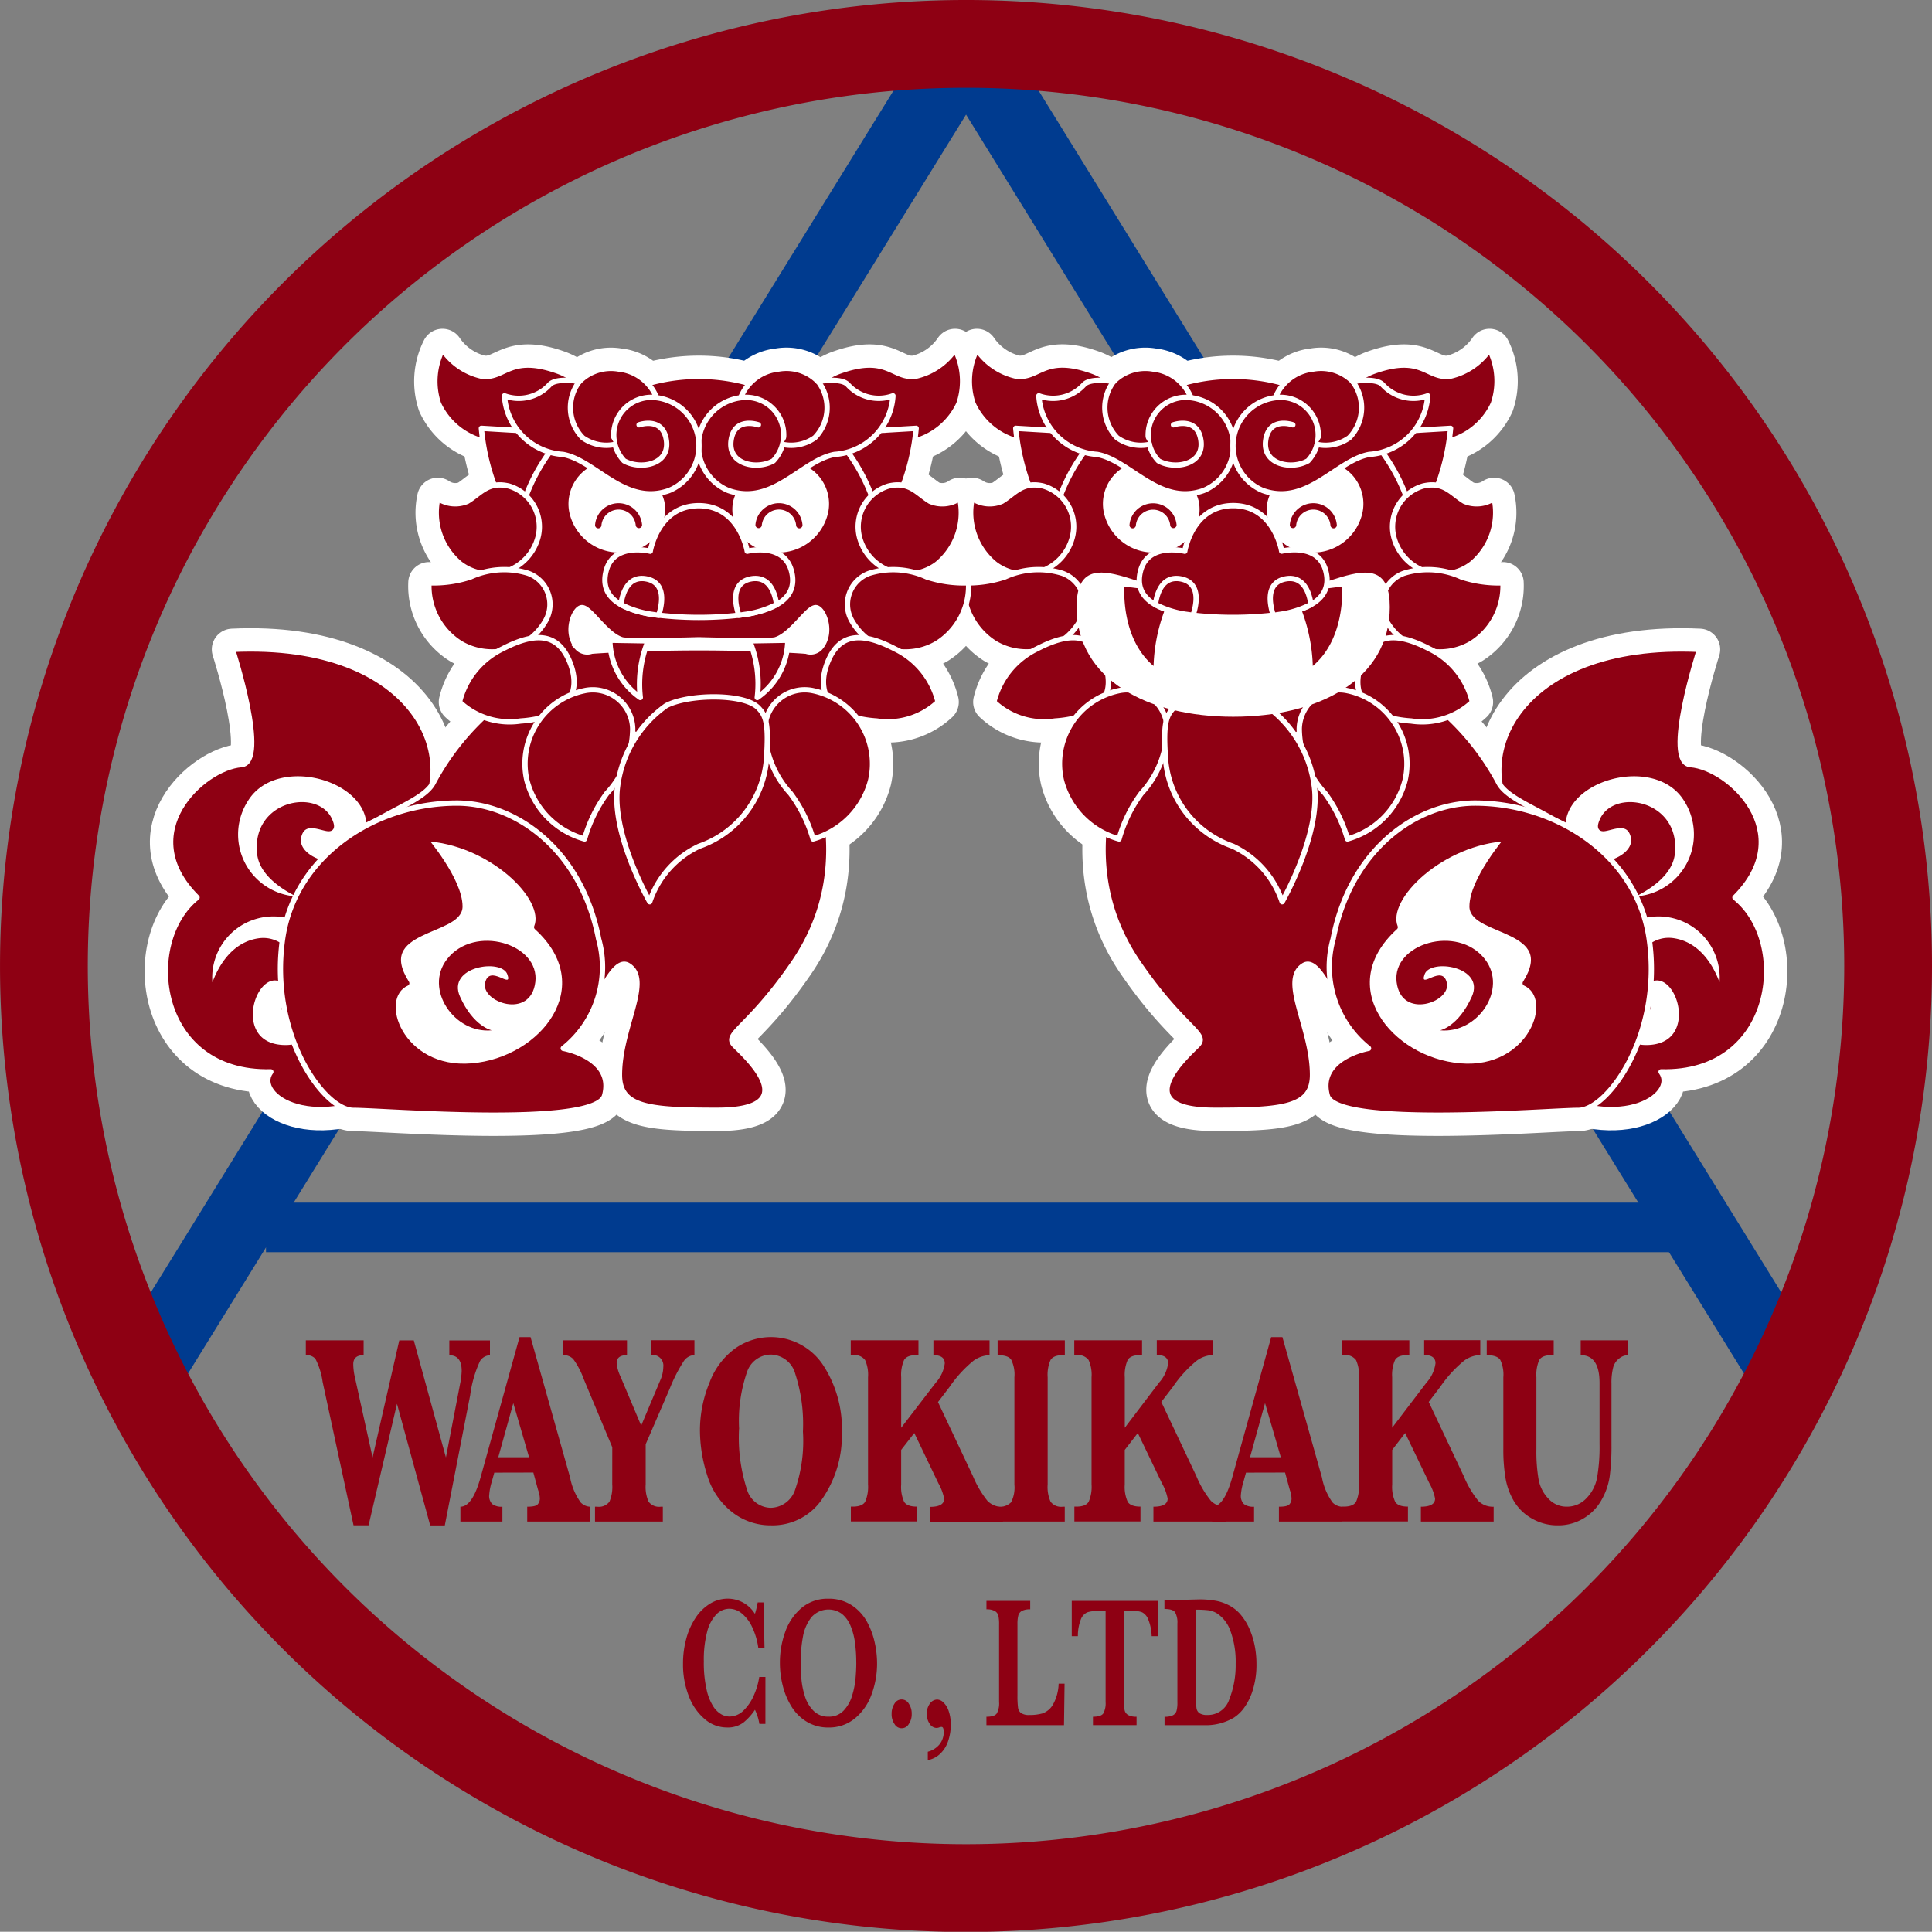 <svg xmlns="http://www.w3.org/2000/svg" width="78.183" height="78.173" viewBox="0 0 78.183 78.173">
  <rect x="0" y="0" width="78.183" height="78.173" fill="#808080" stroke="none"/>
  <g id="グループ_146454" data-name="グループ 146454" transform="translate(-164.224 -905.224)">
    <g id="グループ_90609" data-name="グループ 90609" transform="translate(166 907)">
      <g id="グループ_90602" data-name="グループ 90602" transform="translate(3.971 0.001)">
        <line id="線_190" data-name="線 190" x2="33.342" y2="53.959" transform="translate(33.347)" fill="none" stroke="#003b8f" stroke-width="3.008"/>
        <line id="線_191" data-name="線 191" x1="33.347" y2="53.959" fill="none" stroke="#003b8f" stroke-width="3.008"/>
        <line id="線_192" data-name="線 192" x2="56.809" transform="translate(5.017 47.893)" fill="none" stroke="#003b8f" stroke-width="2.005"/>
      </g>
      <path id="パス_75574" data-name="パス 75574" d="M122.044,50.574A37.315,37.315,0,1,1,84.731,13.266,37.31,37.31,0,0,1,122.044,50.574Z" transform="translate(-47.413 -13.266)" fill="none" stroke="#8e0013" stroke-width="3.552"/>
      <g id="グループ_90605" data-name="グループ 90605" transform="translate(10.6 52.334)">
        <g id="グループ_90604" data-name="グループ 90604">
          <g id="グループ_90603" data-name="グループ 90603">
            <path id="パス_75575" data-name="パス 75575" d="M56.372,55.535,55.12,49.726a2.9,2.9,0,0,0-.291-.928.473.473,0,0,0-.388-.149v-.6H56.78v.6c-.279,0-.419.122-.419.368a2.435,2.435,0,0,0,.06.5l.721,3.272,1.081-4.738h.587l1.3,4.738.573-2.974a3.065,3.065,0,0,0,.065-.529q0-.633-.5-.633v-.6h1.644v.6a.492.492,0,0,0-.4.231,4.693,4.693,0,0,0-.4,1.386l-1.027,5.269h-.591L58.13,50.618l-1.149,4.917Z" transform="translate(-54.441 -47.919)" fill="#8e0013"/>
            <path id="パス_75576" data-name="パス 75576" d="M59.959,53.447l-.1.362a2.38,2.38,0,0,0-.106.541.457.457,0,0,0,.125.37.627.627,0,0,0,.409.106v.6h-1.7v-.6q.484,0,.814-1.178l1.579-5.685h.446l1.6,5.679a2.532,2.532,0,0,0,.431,1.014.57.57,0,0,0,.371.17v.6H61.291v-.6c.229,0,.373-.032.427-.1a.347.347,0,0,0,.084-.24,1.141,1.141,0,0,0-.071-.339l-.047-.169-.145-.535Zm.161-.623h1.246l-.638-2.19Z" transform="translate(-52.332 -47.963)" fill="#8e0013"/>
            <path id="パス_75577" data-name="パス 75577" d="M63.33,52.376l-1.155-2.759a3.192,3.192,0,0,0-.424-.808.524.524,0,0,0-.4-.16v-.6h2.575v.6c-.279,0-.418.107-.418.32a1.59,1.59,0,0,0,.155.546L64.5,51.5l.774-1.839a1.362,1.362,0,0,0,.121-.535.432.432,0,0,0-.5-.481v-.6h1.76v.6a.549.549,0,0,0-.44.259,6.363,6.363,0,0,0-.56,1.1l-.973,2.25v1.627a1.47,1.47,0,0,0,.119.7.532.532,0,0,0,.495.2h.08v.6H62.631v-.6h.083a.535.535,0,0,0,.5-.2,1.513,1.513,0,0,0,.115-.7Z" transform="translate(-50.929 -47.919)" fill="#8e0013"/>
            <path id="パス_75578" data-name="パス 75578" d="M65.015,51.738a5.057,5.057,0,0,1,.386-1.931,3,3,0,0,1,1.047-1.392,2.527,2.527,0,0,1,3.54.664,4.705,4.705,0,0,1,.771,2.741,4.535,4.535,0,0,1-.768,2.649,2.417,2.417,0,0,1-2.09,1.11,2.517,2.517,0,0,1-1.6-.548,2.966,2.966,0,0,1-.989-1.468A5.987,5.987,0,0,1,65.015,51.738Zm1.582-.06a6.777,6.777,0,0,0,.318,2.442,1.027,1.027,0,0,0,.947.75,1.059,1.059,0,0,0,.988-.685,6.029,6.029,0,0,0,.333-2.4,6.609,6.609,0,0,0-.312-2.341,1.048,1.048,0,0,0-.994-.774,1.028,1.028,0,0,0-.962.719A6.06,6.06,0,0,0,66.6,51.678Z" transform="translate(-49.066 -47.963)" fill="#8e0013"/>
            <path id="パス_75579" data-name="パス 75579" d="M71.1,52.483v1.4a1.468,1.468,0,0,0,.119.7c.08.13.252.195.517.195v.6H69.064v-.6h.08c.258,0,.425-.068.5-.2a1.513,1.513,0,0,0,.115-.7V49.547a1.452,1.452,0,0,0-.119-.7.539.539,0,0,0-.5-.2h-.08v-.6H71.8v.6h-.083q-.382,0-.5.2a1.5,1.5,0,0,0-.116.694v2.045L72.5,49.764a1.441,1.441,0,0,0,.364-.78c0-.223-.154-.335-.459-.335v-.6h2.271v.6a1.18,1.18,0,0,0-.652.228,5.017,5.017,0,0,0-.965,1.057l-.469.614,1.416,3a4.106,4.106,0,0,0,.588,1,.827.827,0,0,0,.623.24v.6H72.265v-.6q.575,0,.575-.33a2.093,2.093,0,0,0-.235-.627L71.631,51.8Z" transform="translate(-47.008 -47.919)" fill="#8e0013"/>
            <path id="パス_75580" data-name="パス 75580" d="M73,48.649v-.6H75.72v.6h-.08q-.382,0-.5.2a1.5,1.5,0,0,0-.115.694v4.338a1.452,1.452,0,0,0,.119.7.531.531,0,0,0,.493.2h.08v.6H73v-.6a.657.657,0,0,0,.545-.178,1.313,1.313,0,0,0,.134-.719V49.547a1.353,1.353,0,0,0-.128-.71C73.471,48.711,73.289,48.649,73,48.649Z" transform="translate(-45.005 -47.919)" fill="#8e0013"/>
            <path id="パス_75581" data-name="パス 75581" d="M77.1,52.483v1.4a1.468,1.468,0,0,0,.119.7c.08.13.252.195.517.195v.6H75.061v-.6h.08c.258,0,.425-.068.5-.2a1.513,1.513,0,0,0,.115-.7V49.547a1.452,1.452,0,0,0-.119-.7.539.539,0,0,0-.5-.2h-.08v-.6H77.8v.6h-.083q-.382,0-.5.2a1.5,1.5,0,0,0-.116.694v2.045l1.389-1.828a1.434,1.434,0,0,0,.365-.78c0-.223-.154-.335-.459-.335v-.6h2.271v.6a1.18,1.18,0,0,0-.652.228,4.975,4.975,0,0,0-.965,1.057l-.471.614,1.418,3a4.106,4.106,0,0,0,.588,1,.827.827,0,0,0,.623.24v.6H78.26v-.6q.577,0,.576-.33a2.093,2.093,0,0,0-.235-.627L77.628,51.8Z" transform="translate(-43.96 -47.919)" fill="#8e0013"/>
            <path id="パス_75582" data-name="パス 75582" d="M80.126,53.447l-.1.362a2.408,2.408,0,0,0-.107.541.462.462,0,0,0,.125.37.63.63,0,0,0,.409.106v.6h-1.7v-.6q.484,0,.814-1.178l1.579-5.685H81.6L83.2,53.642a2.51,2.51,0,0,0,.431,1.014.567.567,0,0,0,.371.17v.6H81.459v-.6c.229,0,.371-.032.427-.1a.346.346,0,0,0,.083-.24,1.131,1.131,0,0,0-.069-.339l-.047-.169-.145-.535Zm.163-.623h1.246l-.638-2.19Z" transform="translate(-42.08 -47.963)" fill="#8e0013"/>
            <path id="パス_75583" data-name="パス 75583" d="M84.276,52.483v1.4a1.446,1.446,0,0,0,.121.7q.118.195.516.195v.6H82.235v-.6h.08c.258,0,.425-.068.5-.2a1.514,1.514,0,0,0,.115-.7V49.547a1.452,1.452,0,0,0-.119-.7.539.539,0,0,0-.5-.2h-.08v-.6h2.738v.6H84.89q-.382,0-.5.2a1.5,1.5,0,0,0-.116.694v2.045l1.391-1.828a1.441,1.441,0,0,0,.363-.78c0-.223-.154-.335-.459-.335v-.6h2.271v.6a1.18,1.18,0,0,0-.652.228,5.017,5.017,0,0,0-.965,1.057l-.469.614,1.416,3a4.1,4.1,0,0,0,.588,1,.827.827,0,0,0,.623.24v.6H85.436v-.6q.575,0,.575-.33a2.093,2.093,0,0,0-.235-.627L84.8,51.8Z" transform="translate(-40.313 -47.919)" fill="#8e0013"/>
            <path id="パス_75584" data-name="パス 75584" d="M86.124,48.649v-.6h2.71v.6h-.087c-.255,0-.419.066-.5.2a1.524,1.524,0,0,0-.113.7v2.894a6.663,6.663,0,0,0,.09,1.243,1.515,1.515,0,0,0,.4.774.983.983,0,0,0,.735.32,1.072,1.072,0,0,0,.8-.341,1.611,1.611,0,0,0,.43-.831,7.225,7.225,0,0,0,.1-1.365V49.774q0-1.124-.762-1.125v-.6h1.9v.6a.575.575,0,0,0-.341.133.677.677,0,0,0-.246.368,2.477,2.477,0,0,0-.068.656v2.451a9.6,9.6,0,0,1-.071,1.29,2.689,2.689,0,0,1-.332.962,2.005,2.005,0,0,1-.725.744,1.965,1.965,0,0,1-1.033.282,2.057,2.057,0,0,1-1.066-.279,1.98,1.98,0,0,1-.721-.7,2.737,2.737,0,0,1-.339-.925,6.93,6.93,0,0,1-.089-1.187V49.547a1.393,1.393,0,0,0-.125-.707C86.586,48.713,86.4,48.649,86.124,48.649Z" transform="translate(-38.336 -47.919)" fill="#8e0013"/>
          </g>
        </g>
      </g>
      <g id="グループ_90608" data-name="グループ 90608" transform="translate(25.863 62.919)">
        <g id="グループ_90607" data-name="グループ 90607">
          <g id="グループ_90606" data-name="グループ 90606">
            <path id="パス_75585" data-name="パス 75585" d="M67.895,60.049h-.244a2.082,2.082,0,0,0-.179-.572,2.355,2.355,0,0,1-.452.505,1.044,1.044,0,0,1-.688.211,1.366,1.366,0,0,1-.881-.33,2.259,2.259,0,0,1-.649-.922,3.5,3.5,0,0,1-.241-1.333,3.793,3.793,0,0,1,.131-1.006,2.839,2.839,0,0,1,.374-.842,1.883,1.883,0,0,1,.579-.572,1.368,1.368,0,0,1,.736-.208,1.29,1.29,0,0,1,1.09.615,3.078,3.078,0,0,0,.112-.463h.234l.042,1.851h-.25a2.84,2.84,0,0,0-.244-.839,1.572,1.572,0,0,0-.419-.561.8.8,0,0,0-.507-.195.742.742,0,0,0-.532.231,1.569,1.569,0,0,0-.371.707,4.45,4.45,0,0,0-.133,1.184,4.9,4.9,0,0,0,.112,1.148,2.08,2.08,0,0,0,.276.692.963.963,0,0,0,.332.317.69.69,0,0,0,.311.083.815.815,0,0,0,.576-.244,1.911,1.911,0,0,0,.419-.618,2.9,2.9,0,0,0,.217-.739h.25Z" transform="translate(-64.56 -54.981)" fill="#8e0013"/>
            <path id="パス_75586" data-name="パス 75586" d="M71.092,57.586a3.578,3.578,0,0,1-.229,1.285,2.22,2.22,0,0,1-.676.961,1.633,1.633,0,0,1-1.059.362,1.658,1.658,0,0,1-.878-.231,1.846,1.846,0,0,1-.62-.615,2.93,2.93,0,0,1-.354-.846,3.7,3.7,0,0,1-.116-.923,3.647,3.647,0,0,1,.22-1.268,2.225,2.225,0,0,1,.665-.964,1.621,1.621,0,0,1,1.062-.365,1.686,1.686,0,0,1,.959.264,1.89,1.89,0,0,1,.615.664,3.112,3.112,0,0,1,.315.84A3.958,3.958,0,0,1,71.092,57.586Zm-.842-.015a5.879,5.879,0,0,0-.051-.8,2.631,2.631,0,0,0-.178-.685,1.211,1.211,0,0,0-.347-.486.919.919,0,0,0-1.243.137,1.789,1.789,0,0,0-.341.793A5.732,5.732,0,0,0,68,57.571c0,.208.009.424.029.649a3.232,3.232,0,0,0,.137.692,1.424,1.424,0,0,0,.348.6.824.824,0,0,0,.618.243.8.8,0,0,0,.611-.25,1.487,1.487,0,0,0,.342-.612,3.362,3.362,0,0,0,.136-.691C70.241,57.978,70.251,57.768,70.251,57.571Z" transform="translate(-63.238 -54.981)" fill="#8e0013"/>
            <path id="パス_75587" data-name="パス 75587" d="M70.971,58.271a.689.689,0,0,1-.121.412.329.329,0,0,1-.573,0,.688.688,0,0,1-.119-.412.73.73,0,0,1,.116-.416.331.331,0,0,1,.578,0A.7.7,0,0,1,70.971,58.271Z" transform="translate(-61.715 -53.607)" fill="#8e0013"/>
            <path id="パス_75588" data-name="パス 75588" d="M72.071,58.705a2.008,2.008,0,0,1-.109.671,1.247,1.247,0,0,1-.32.508.976.976,0,0,1-.5.255V59.8a.911.911,0,0,0,.468-.291.789.789,0,0,0,.176-.528.341.341,0,0,0-.023-.134.074.074,0,0,0-.068-.051.333.333,0,0,0-.086.018.3.3,0,0,1-.127.023.33.33,0,0,1-.259-.161.658.658,0,0,1-.121-.4.669.669,0,0,1,.127-.427.37.37,0,0,1,.294-.16.38.38,0,0,1,.25.116.854.854,0,0,1,.213.347A1.6,1.6,0,0,1,72.071,58.705Z" transform="translate(-61.235 -53.607)" fill="#8e0013"/>
            <path id="パス_75589" data-name="パス 75589" d="M75.862,58.39l-.023,1.68H72.7v-.341c.216,0,.356-.044.418-.133a.829.829,0,0,0,.094-.46V55.975a1.5,1.5,0,0,0-.03-.339.3.3,0,0,0-.145-.187.664.664,0,0,0-.336-.068V55.04h1.771v.341a.7.7,0,0,0-.333.063.3.3,0,0,0-.148.184,1.347,1.347,0,0,0-.035.347v2.893a3.668,3.668,0,0,0,.023.49.332.332,0,0,0,.128.225.582.582,0,0,0,.339.075,1.874,1.874,0,0,0,.523-.065.8.8,0,0,0,.416-.344,1.827,1.827,0,0,0,.237-.86Z" transform="translate(-60.421 -54.951)" fill="#8e0013"/>
            <path id="パス_75590" data-name="パス 75590" d="M78.471,56.468h-.247a1.948,1.948,0,0,0-.143-.689.532.532,0,0,0-.238-.275.767.767,0,0,0-.293-.053H77.1v3.685a1.418,1.418,0,0,0,.032.339.3.3,0,0,0,.146.187.68.68,0,0,0,.335.066v.341H75.848v-.341c.216,0,.356-.044.418-.133a.842.842,0,0,0,.094-.46V55.452h-.374a1.112,1.112,0,0,0-.367.051.5.5,0,0,0-.256.273,1.82,1.82,0,0,0-.125.692H74.99V55.04h3.481Z" transform="translate(-59.258 -54.951)" fill="#8e0013"/>
            <path id="パス_75591" data-name="パス 75591" d="M81.2,57.619a3.438,3.438,0,0,1-.13.985,2.466,2.466,0,0,1-.335.733,1.607,1.607,0,0,1-.439.442,2.214,2.214,0,0,1-1.208.311H77.48v-.341a.735.735,0,0,0,.338-.06.292.292,0,0,0,.149-.184A1.292,1.292,0,0,0,78,59.156V55.98a.842.842,0,0,0-.094-.46c-.063-.089-.205-.133-.43-.133v-.348l.757-.023.317-.008L78.875,55a3.515,3.515,0,0,1,.736.066,1.9,1.9,0,0,1,.555.216,1.55,1.55,0,0,1,.425.373,2.335,2.335,0,0,1,.329.546,3.266,3.266,0,0,1,.207.665A3.815,3.815,0,0,1,81.2,57.619Zm-.842-.021a3.605,3.605,0,0,0-.208-1.312,1.4,1.4,0,0,0-.567-.733.942.942,0,0,0-.332-.113,4.159,4.159,0,0,0-.5-.024v3.535a3.115,3.115,0,0,0,.021.443.3.3,0,0,0,.121.211.55.55,0,0,0,.315.072.908.908,0,0,0,.891-.63A3.748,3.748,0,0,0,80.358,57.6Z" transform="translate(-57.993 -54.971)" fill="#8e0013"/>
          </g>
        </g>
      </g>
    </g>
    <g id="グループ_90678" data-name="グループ 90678" transform="translate(170.916 919.368)">
      <g id="グループ_90643" data-name="グループ 90643" transform="translate(0 0)">
        <g id="グループ_90624" data-name="グループ 90624" transform="translate(32.293)">
          <g id="グループ_90623" data-name="グループ 90623">
            <g id="グループ_90610" data-name="グループ 90610" transform="translate(5.654 12.077)">
              <path id="パス_75592" data-name="パス 75592" d="M87.509,36.817c-2.389-2.633-.356-7.65,7.172-7.3,0,0-1.484,4.578-.359,4.665,1.558.118,4.422,2.753,1.795,5.377,2.271,1.8,1.674,7.173-2.989,7.054.719.956-1.792,2.63-5.262.48S87.509,36.817,87.509,36.817Z" transform="translate(-70.547 -29.459)" fill="#fff" stroke="#fff" stroke-linecap="round" stroke-linejoin="round" stroke-width="1.678"/>
              <path id="パス_75593" data-name="パス 75593" d="M90.635,37.907a2.623,2.623,0,0,0,2.529-4.018c-1.241-2.009-5.25-.867-4.986,1.288s3.092,1.324,2.846.229-1.652.225-1.262-.667c.511-1.172,3.063-.719,2.83,1.345C92.46,37.262,90.635,37.907,90.635,37.907Z" transform="translate(-69.561 -27.759)" fill="#fff" stroke="#fff" stroke-linecap="round" stroke-linejoin="round" stroke-width="1.678"/>
              <path id="パス_75594" data-name="パス 75594" d="M94.1,39.847a2.586,2.586,0,0,0-3.747-2.922c-2.265,1.109-1.392,5.136.78,5.1s1.443-2.961.33-2.825.276,1.618-.6,1.2S90.7,37.476,92.2,37.7,94.1,39.847,94.1,39.847Z" transform="translate(-69.124 -25.848)" fill="#fff" stroke="#fff" stroke-linecap="round" stroke-linejoin="round" stroke-width="1.678"/>
              <path id="パス_75595" data-name="パス 75595" d="M77.849,31.568c-1.315,1.795-3.468,6.451-.6,10.637,1.867,2.721,2.873,2.872,2.394,3.351s-2.872,2.626.716,2.626c2.774,0,3.947-.119,3.947-1.434,0-1.917-1.318-3.824-.359-4.424s2.03,4.3,4.063,4.784,9.088,1.431,9.443-4.543-4.9-6.216-5.615-7.649a10.29,10.29,0,0,0-8.015-5.385C79.044,29.06,77.849,31.568,77.849,31.568Z" transform="translate(-75.831 -29.473)" fill="#fff" stroke="#fff" stroke-linecap="round" stroke-linejoin="round" stroke-width="1.678"/>
              <path id="パス_75596" data-name="パス 75596" d="M87.84,33.635c-2.4,0-5.048,1.906-5.738,5.5a4.2,4.2,0,0,0,1.433,4.425s-2.091.37-1.67,1.91c.356,1.315,8.962.6,10.158.6s3.422-3.08,2.869-6.932C94.416,35.789,91.19,33.635,87.84,33.635Z" transform="translate(-72.792 -27.357)" fill="#fff" stroke="#fff" stroke-linecap="round" stroke-linejoin="round" stroke-width="1.678"/>
              <path id="パス_75597" data-name="パス 75597" d="M89.313,40.44c1.315.6.235,3.59-2.629,3.351s-5.264-3.226-2.633-5.617c-.478-1.2,1.914-3.471,4.545-3.59,0,0-1.434,1.673-1.434,2.754S90.747,38.175,89.313,40.44Z" transform="translate(-72.23 -26.874)" fill="#fff" stroke="#fff" stroke-linecap="round" stroke-linejoin="round" stroke-width="1.678"/>
              <path id="パス_75598" data-name="パス 75598" d="M85.471,40.952c1.517.148,2.751-1.668,1.811-2.879-1.113-1.425-3.76-.624-3.573.922s2.213.811,2.033.036c-.176-.79-1.13.308-.9-.344s2.459-.32,1.911.9S85.471,40.952,85.471,40.952Z" transform="translate(-71.831 -25.479)" fill="#fff" stroke="#fff" stroke-width="1.678"/>
            </g>
            <g id="グループ_90622" data-name="グループ 90622">
              <path id="パス_75599" data-name="パス 75599" d="M72.555,21.466a2.84,2.84,0,0,0-.154,2.192,2.769,2.769,0,0,0,2.747,1.6A3.9,3.9,0,0,1,78.3,26.724c.474.775,2.047-.489,2.047-.489s-1.175-3.207-3.142-3.9-2.113.35-3.084.205A2.612,2.612,0,0,1,72.555,21.466Z" transform="translate(-72.008 -21.466)" fill="#fff" stroke="#fff" stroke-linecap="round" stroke-linejoin="round" stroke-width="1.678"/>
              <path id="パス_75600" data-name="パス 75600" d="M73.488,23.58a8.984,8.984,0,0,0,.626,2.573,2.276,2.276,0,0,0,2.777,1.522c1.418-.311,2.406-2.36,2.406-2.36l-3.517-1.6Z" transform="translate(-71.368 -20.391)" fill="#fff" stroke="#fff" stroke-linecap="round" stroke-linejoin="round" stroke-width="1.678"/>
              <path id="パス_75601" data-name="パス 75601" d="M88.826,21.466a2.842,2.842,0,0,1,.152,2.192,2.769,2.769,0,0,1-2.745,1.6,3.893,3.893,0,0,0-3.152,1.468c-.474.775-2.048-.489-2.048-.489s1.175-3.207,3.139-3.9,2.119.35,3.083.205A2.613,2.613,0,0,0,88.826,21.466Z" transform="translate(-67.533 -21.466)" fill="#fff" stroke="#fff" stroke-linecap="round" stroke-linejoin="round" stroke-width="1.678"/>
              <path id="パス_75602" data-name="パス 75602" d="M87.111,23.58a8.958,8.958,0,0,1-.624,2.573,2.279,2.279,0,0,1-2.78,1.522c-1.416-.311-2.4-2.36-2.4-2.36l3.514-1.6Z" transform="translate(-67.395 -20.391)" fill="#fff" stroke="#fff" stroke-linecap="round" stroke-linejoin="round" stroke-width="1.678"/>
              <path id="パス_75603" data-name="パス 75603" d="M74.365,29.664a7.475,7.475,0,1,0,7.477-7.477A7.471,7.471,0,0,0,74.365,29.664Z" transform="translate(-70.922 -21.1)" fill="#fff" stroke="#fff" stroke-width="1.678"/>
              <path id="パス_75604" data-name="パス 75604" d="M77.574,24.533a1.619,1.619,0,0,0-1.649,1.917,1.955,1.955,0,0,0,2.282,1.532,1.623,1.623,0,0,0,1.359-1.9A2.066,2.066,0,0,0,77.574,24.533Z" transform="translate(-70.142 -19.907)" fill="#fff" stroke="#fff" stroke-linecap="round" stroke-linejoin="round" stroke-width="1.678"/>
              <path id="パス_75605" data-name="パス 75605" d="M76.625,26.434a.827.827,0,0,1,1.647-.008" transform="translate(-69.773 -19.327)" fill="#fff" stroke="#fff" stroke-linecap="round" stroke-linejoin="round" stroke-width="1.678"/>
              <path id="パス_75606" data-name="パス 75606" d="M79.555,24.257s.979-.35,1.112.641-1.083,1.181-1.719.816a1.523,1.523,0,0,1,1.318-2.554,1.96,1.96,0,0,1,.511,3.754c-1.8.643-2.976-1.22-4.308-1.46a2.529,2.529,0,0,1-2.362-2.371,1.686,1.686,0,0,0,1.831-.457c.279-.288,1.195-.121,1.195-.121A1.805,1.805,0,0,1,78.73,22a1.862,1.862,0,0,1,1.535,1.16" transform="translate(-71.053 -21.209)" fill="#fff" stroke="#fff" stroke-linecap="round" stroke-linejoin="round" stroke-width="1.678"/>
              <path id="パス_75607" data-name="パス 75607" d="M76.233,22.326a1.748,1.748,0,0,0,.14,2.273,1.658,1.658,0,0,0,1.308.27" transform="translate(-70.154 -21.029)" fill="#fff" stroke="#fff" stroke-linecap="round" stroke-linejoin="round" stroke-width="1.678"/>
              <g id="グループ_90611" data-name="グループ 90611" transform="translate(0.303 5.479)">
                <path id="パス_75608" data-name="パス 75608" d="M72.336,25.647a2.689,2.689,0,0,0,.916,2.647,1.988,1.988,0,0,0,3.14-1.086,1.713,1.713,0,0,0-1.173-2.062c-.852-.2-1.146.293-1.676.615A1.263,1.263,0,0,1,72.336,25.647Z" transform="translate(-72.283 -25.099)" fill="#fff" stroke="#fff" stroke-linecap="round" stroke-linejoin="round" stroke-width="1.678"/>
              </g>
              <g id="グループ_90612" data-name="グループ 90612" transform="translate(0 8.896)">
                <path id="パス_75609" data-name="パス 75609" d="M72.085,27.908a2.742,2.742,0,0,0,1.268,2.443,2.5,2.5,0,0,0,3.439-.887,1.338,1.338,0,0,0-.709-1.943,3.256,3.256,0,0,0-2.323.151A4.76,4.76,0,0,1,72.085,27.908Z" transform="translate(-72.082 -27.364)" fill="#fff" stroke="#fff" stroke-linecap="round" stroke-linejoin="round" stroke-width="1.678"/>
              </g>
              <g id="グループ_90613" data-name="グループ 90613" transform="translate(1.238 11.663)">
                <path id="パス_75610" data-name="パス 75610" d="M72.9,31.8a2.958,2.958,0,0,0,2.474.768c1.94-.127,2.468-1.152,2-2.357s-1.38-1.265-2.736-.56A3.238,3.238,0,0,0,72.9,31.8Z" transform="translate(-72.903 -29.198)" fill="#fff" stroke="#fff" stroke-linecap="round" stroke-linejoin="round" stroke-width="1.678"/>
              </g>
              <g id="グループ_90615" data-name="グループ 90615" transform="translate(3.897 13.789)">
                <g id="グループ_90614" data-name="グループ 90614">
                  <path id="パス_75611" data-name="パス 75611" d="M77.069,36.626a3.328,3.328,0,0,1-2.335-2.376,3.018,3.018,0,0,1,2.314-3.621,1.614,1.614,0,0,1,1.967,1.538,3.923,3.923,0,0,1-1.044,2.614A5.659,5.659,0,0,0,77.069,36.626Z" transform="translate(-74.666 -30.608)" fill="#fff" stroke="#fff" stroke-linecap="round" stroke-linejoin="round" stroke-width="1.678"/>
                </g>
              </g>
              <path id="パス_75612" data-name="パス 75612" d="M82.316,24.533a1.619,1.619,0,0,1,1.646,1.917,1.948,1.948,0,0,1-2.278,1.532,1.619,1.619,0,0,1-1.359-1.9A2.067,2.067,0,0,1,82.316,24.533Z" transform="translate(-67.909 -19.907)" fill="#fff" stroke="#fff" stroke-linecap="round" stroke-linejoin="round" stroke-width="1.678"/>
              <path id="パス_75613" data-name="パス 75613" d="M82.571,26.434a.825.825,0,0,0-1.644-.008" transform="translate(-67.587 -19.327)" fill="#fff" stroke="#fff" stroke-linecap="round" stroke-linejoin="round" stroke-width="1.678"/>
              <path id="パス_75614" data-name="パス 75614" d="M81.739,24.257s-.974-.35-1.1.641,1.077,1.181,1.712.816a1.523,1.523,0,0,0-1.317-2.554,1.96,1.96,0,0,0-.511,3.754c1.8.643,2.976-1.22,4.309-1.46a2.532,2.532,0,0,0,2.364-2.371,1.685,1.685,0,0,1-1.831-.457c-.278-.288-1.2-.121-1.2-.121a1.8,1.8,0,0,0-1.6-.505,1.859,1.859,0,0,0-1.535,1.16" transform="translate(-68.406 -21.209)" fill="#fff" stroke="#fff" stroke-linecap="round" stroke-linejoin="round" stroke-width="1.678"/>
              <path id="パス_75615" data-name="パス 75615" d="M83.015,22.326a1.741,1.741,0,0,1-.137,2.273,1.654,1.654,0,0,1-1.306.27" transform="translate(-67.259 -21.029)" fill="#fff" stroke="#fff" stroke-linecap="round" stroke-linejoin="round" stroke-width="1.678"/>
              <g id="グループ_90616" data-name="グループ 90616" transform="translate(17.393 5.479)">
                <path id="パス_75616" data-name="パス 75616" d="M87.7,25.647a2.69,2.69,0,0,1-.914,2.647,1.994,1.994,0,0,1-3.146-1.086,1.717,1.717,0,0,1,1.178-2.062c.852-.2,1.145.293,1.674.615A1.265,1.265,0,0,0,87.7,25.647Z" transform="translate(-83.614 -25.099)" fill="#fff" stroke="#fff" stroke-linecap="round" stroke-linejoin="round" stroke-width="1.678"/>
              </g>
              <g id="グループ_90617" data-name="グループ 90617" transform="translate(16.945 8.896)">
                <path id="パス_75617" data-name="パス 75617" d="M88.208,27.908a2.743,2.743,0,0,1-1.267,2.443,2.5,2.5,0,0,1-3.442-.887,1.338,1.338,0,0,1,.707-1.943,3.256,3.256,0,0,1,2.323.151A4.782,4.782,0,0,0,88.208,27.908Z" transform="translate(-83.317 -27.364)" fill="#fff" stroke="#fff" stroke-linecap="round" stroke-linejoin="round" stroke-width="1.678"/>
              </g>
              <g id="グループ_90618" data-name="グループ 90618" transform="translate(15.966 11.663)">
                <path id="パス_75618" data-name="パス 75618" d="M87.3,31.8a2.965,2.965,0,0,1-2.474.768c-1.946-.127-2.472-1.152-2-2.357s1.386-1.265,2.741-.56A3.249,3.249,0,0,1,87.3,31.8Z" transform="translate(-82.668 -29.198)" fill="#fff" stroke="#fff" stroke-linecap="round" stroke-linejoin="round" stroke-width="1.678"/>
              </g>
              <g id="グループ_90620" data-name="グループ 90620" transform="translate(13.578 13.789)">
                <g id="グループ_90619" data-name="グループ 90619">
                  <path id="パス_75619" data-name="パス 75619" d="M83.051,36.626a3.326,3.326,0,0,0,2.332-2.376,3.021,3.021,0,0,0-2.317-3.621A1.611,1.611,0,0,0,81.1,32.168a3.9,3.9,0,0,0,1.044,2.614A5.818,5.818,0,0,1,83.051,36.626Z" transform="translate(-81.085 -30.608)" fill="#fff" stroke="#fff" stroke-linecap="round" stroke-linejoin="round" stroke-width="1.678"/>
                </g>
              </g>
              <path id="パス_75620" data-name="パス 75620" d="M81.576,31.141A4.745,4.745,0,0,1,83.537,34.4c.267,1.943-1.3,4.677-1.3,4.677a3.839,3.839,0,0,0-1.994-2.246,4.068,4.068,0,0,1-2.716-3.416c-.125-1.585.021-1.882.333-2.2C78.438,30.641,80.679,30.67,81.576,31.141Z" transform="translate(-69.336 -16.729)" fill="#fff" stroke="#fff" stroke-linecap="round" stroke-linejoin="round" stroke-width="1.678"/>
              <path id="パス_75621" data-name="パス 75621" d="M75.191,28.812c0,2.84,2.787,4.329,6.231,4.329s6.229-1.489,6.229-4.329-2.789-.1-6.229-.1S75.191,25.967,75.191,28.812Z" transform="translate(-70.502 -18.388)" fill="#fff" stroke="#fff" stroke-width="1.678"/>
              <path id="パス_75622" data-name="パス 75622" d="M76.327,27.728s-.253,2.448,1.428,3.62a6.83,6.83,0,0,1,.84-3.329Z" transform="translate(-69.932 -18.283)" fill="#fff" stroke="#fff" stroke-linecap="round" stroke-linejoin="round" stroke-width="1.678"/>
              <path id="パス_75623" data-name="パス 75623" d="M83.093,27.728s.247,2.448-1.434,3.62a6.822,6.822,0,0,0-.843-3.329Z" transform="translate(-67.644 -18.283)" fill="#fff" stroke="#fff" stroke-linecap="round" stroke-linejoin="round" stroke-width="1.678"/>
              <g id="グループ_90621" data-name="グループ 90621" transform="translate(7.12 6.317)">
                <path id="パス_75624" data-name="パス 75624" d="M82.524,30.049c1.056-.184,2.134-.611,1.821-1.768s-1.781-.784-1.781-.784-.294-1.843-1.961-1.843S78.643,27.5,78.643,27.5s-1.474-.373-1.786.784.766,1.584,1.824,1.768A14.507,14.507,0,0,0,82.524,30.049Z" transform="translate(-76.803 -25.654)" fill="#fff" stroke="#fff" stroke-linecap="round" stroke-linejoin="round" stroke-width="1.678"/>
                <path id="パス_75625" data-name="パス 75625" d="M77.235,28.663c.063-.457.273-1.149.989-1.044.855.133.686,1.024.532,1.478-.092-.011-.195-.029-.3-.042A3.889,3.889,0,0,1,77.235,28.663Z" transform="translate(-76.583 -24.66)" fill="#fff" stroke="#fff" stroke-linecap="round" stroke-linejoin="round" stroke-width="1.678"/>
                <path id="パス_75626" data-name="パス 75626" d="M81.964,28.663a3.927,3.927,0,0,1-1.226.392c-.1.014-.2.032-.3.042-.146-.454-.321-1.345.532-1.478C81.688,27.514,81.9,28.206,81.964,28.663Z" transform="translate(-75.017 -24.66)" fill="#fff" stroke="#fff" stroke-linecap="round" stroke-linejoin="round" stroke-width="1.678"/>
              </g>
            </g>
          </g>
        </g>
        <g id="グループ_90642" data-name="グループ 90642">
          <g id="グループ_90641" data-name="グループ 90641">
            <g id="グループ_90640" data-name="グループ 90640">
              <g id="グループ_90625" data-name="グループ 90625" transform="translate(0 12.077)">
                <path id="パス_75627" data-name="パス 75627" d="M60.56,36.817c2.392-2.633.359-7.65-7.169-7.3,0,0,1.478,4.578.353,4.665-1.552.118-4.424,2.753-1.789,5.377-2.27,1.8-1.677,7.173,2.986,7.054-.719.956,1.795,2.63,5.258.48S60.56,36.817,60.56,36.817Z" transform="translate(-50.673 -29.459)" fill="#fff" stroke="#fff" stroke-linecap="round" stroke-linejoin="round" stroke-width="1.678"/>
                <path id="パス_75628" data-name="パス 75628" d="M55.5,37.907a2.62,2.62,0,0,1-2.526-4.018c1.238-2.009,5.247-.867,4.983,1.288s-3.092,1.324-2.845.229,1.649.225,1.261-.667c-.508-1.172-3.063-.719-2.831,1.345C53.673,37.262,55.5,37.907,55.5,37.907Z" transform="translate(-49.722 -27.759)" fill="#fff" stroke="#fff" stroke-linecap="round" stroke-linejoin="round" stroke-width="1.678"/>
                <path id="パス_75629" data-name="パス 75629" d="M51.935,39.847a2.582,2.582,0,0,1,3.741-2.922c2.271,1.109,1.4,5.136-.78,5.1s-1.439-2.961-.33-2.825-.271,1.618.608,1.2.161-2.919-1.339-2.694S51.935,39.847,51.935,39.847Z" transform="translate(-50.061 -25.848)" fill="#fff" stroke="#fff" stroke-linecap="round" stroke-linejoin="round" stroke-width="1.678"/>
                <path id="パス_75630" data-name="パス 75630" d="M73.75,31.568c1.312,1.795,3.466,6.451.6,10.637-1.866,2.721-2.869,2.872-2.394,3.351s2.87,2.626-.712,2.626c-2.778,0-3.95-.119-3.95-1.434,0-1.917,1.318-3.824.36-4.424s-2.033,4.3-4.065,4.784S54.5,48.54,54.141,42.565s4.905-6.216,5.623-7.649a10.283,10.283,0,0,1,8.009-5.385C72.556,29.06,73.75,31.568,73.75,31.568Z" transform="translate(-48.918 -29.473)" fill="#fff" stroke="#fff" stroke-linecap="round" stroke-linejoin="round" stroke-width="1.678"/>
                <path id="パス_75631" data-name="パス 75631" d="M60.9,33.635c2.4,0,5.045,1.906,5.735,5.5a4.2,4.2,0,0,1-1.431,4.425s2.091.37,1.673,1.91c-.36,1.315-8.967.6-10.163.6s-3.419-3.08-2.869-6.932C54.324,35.789,57.556,33.635,60.9,33.635Z" transform="translate(-49.102 -27.357)" fill="#fff" stroke="#fff" stroke-linecap="round" stroke-linejoin="round" stroke-width="1.678"/>
                <path id="パス_75632" data-name="パス 75632" d="M57.335,40.44c-1.312.6-.24,3.59,2.632,3.351s5.261-3.226,2.627-5.617c.481-1.2-1.911-3.471-4.541-3.59,0,0,1.434,1.673,1.434,2.754S55.9,38.175,57.335,40.44Z" transform="translate(-47.568 -26.874)" fill="#fff" stroke="#fff" stroke-linecap="round" stroke-linejoin="round" stroke-width="1.678"/>
                <path id="パス_75633" data-name="パス 75633" d="M60.152,40.952c-1.513.148-2.756-1.668-1.811-2.879,1.11-1.425,3.759-.624,3.573.922s-2.213.811-2.033.036c.176-.79,1.133.308.9-.344s-2.46-.32-1.916.9S60.152,40.952,60.152,40.952Z" transform="translate(-46.942 -25.479)" fill="#fff" stroke="#fff" stroke-width="1.678"/>
              </g>
              <g id="グループ_90639" data-name="グループ 90639" transform="translate(10.665)">
                <g id="グループ_90637" data-name="グループ 90637">
                  <path id="パス_75634" data-name="パス 75634" d="M74.486,21.466a2.844,2.844,0,0,1,.155,2.192,2.774,2.774,0,0,1-2.745,1.6,3.9,3.9,0,0,0-3.155,1.468c-.469.775-2.047-.489-2.047-.489s1.175-3.207,3.14-3.9,2.116.35,3.084.205A2.6,2.6,0,0,0,74.486,21.466Z" transform="translate(-53.194 -21.466)" fill="#fff" stroke="#fff" stroke-linecap="round" stroke-linejoin="round" stroke-width="1.678"/>
                  <path id="パス_75635" data-name="パス 75635" d="M72.773,23.58a8.816,8.816,0,0,1-.629,2.573,2.27,2.27,0,0,1-2.775,1.522c-1.412-.311-2.4-2.36-2.4-2.36l3.513-1.6Z" transform="translate(-53.055 -20.391)" fill="#fff" stroke="#fff" stroke-linecap="round" stroke-linejoin="round" stroke-width="1.678"/>
                  <path id="パス_75636" data-name="パス 75636" d="M58.219,21.466a2.848,2.848,0,0,0-.161,2.192,2.782,2.782,0,0,0,2.753,1.6,3.912,3.912,0,0,1,3.152,1.468c.474.775,2.044-.489,2.044-.489s-1.175-3.207-3.137-3.9-2.116.35-3.086.205A2.6,2.6,0,0,1,58.219,21.466Z" transform="translate(-57.669 -21.466)" fill="#fff" stroke="#fff" stroke-linecap="round" stroke-linejoin="round" stroke-width="1.678"/>
                  <path id="パス_75637" data-name="パス 75637" d="M59.151,23.58a8.873,8.873,0,0,0,.626,2.573,2.274,2.274,0,0,0,2.777,1.522c1.416-.311,2.409-2.36,2.409-2.36l-3.519-1.6Z" transform="translate(-57.028 -20.391)" fill="#fff" stroke="#fff" stroke-linecap="round" stroke-linejoin="round" stroke-width="1.678"/>
                  <path id="パス_75638" data-name="パス 75638" d="M74.973,29.664A7.471,7.471,0,1,1,67.5,22.187,7.468,7.468,0,0,1,74.973,29.664Z" transform="translate(-56.581 -21.1)" fill="#fff" stroke="#fff" stroke-width="1.678"/>
                  <path id="パス_75639" data-name="パス 75639" d="M67.976,24.533a1.623,1.623,0,0,1,1.653,1.917,1.959,1.959,0,0,1-2.284,1.532,1.623,1.623,0,0,1-1.36-1.9A2.063,2.063,0,0,1,67.976,24.533Z" transform="translate(-53.571 -19.907)" fill="#fff" stroke="#fff" stroke-linecap="round" stroke-linejoin="round" stroke-width="1.678"/>
                  <path id="パス_75640" data-name="パス 75640" d="M68.236,26.434a.826.826,0,0,0-1.646-.008" transform="translate(-53.247 -19.327)" fill="#fff" stroke="#fff" stroke-linecap="round" stroke-linejoin="round" stroke-width="1.678"/>
                  <path id="パス_75641" data-name="パス 75641" d="M67.4,24.257s-.977-.35-1.107.641,1.078,1.181,1.713.816a1.521,1.521,0,0,0-1.314-2.554,1.959,1.959,0,0,0-.508,3.754c1.8.643,2.971-1.22,4.3-1.46a2.53,2.53,0,0,0,2.362-2.371,1.688,1.688,0,0,1-1.831-.457c-.276-.288-1.2-.121-1.2-.121a1.8,1.8,0,0,0-1.6-.505,1.851,1.851,0,0,0-1.532,1.16" transform="translate(-54.067 -21.209)" fill="#fff" stroke="#fff" stroke-linecap="round" stroke-linejoin="round" stroke-width="1.678"/>
                  <path id="パス_75642" data-name="パス 75642" d="M68.675,22.326a1.737,1.737,0,0,1-.137,2.273,1.65,1.65,0,0,1-1.3.27" transform="translate(-52.92 -21.029)" fill="#fff" stroke="#fff" stroke-linecap="round" stroke-linejoin="round" stroke-width="1.678"/>
                  <g id="グループ_90626" data-name="グループ 90626" transform="translate(17.393 5.479)">
                    <path id="パス_75643" data-name="パス 75643" d="M73.364,25.647a2.69,2.69,0,0,1-.91,2.647,2,2,0,0,1-3.149-1.086,1.717,1.717,0,0,1,1.176-2.062c.854-.2,1.148.293,1.677.615A1.259,1.259,0,0,0,73.364,25.647Z" transform="translate(-69.275 -25.099)" fill="#fff" stroke="#fff" stroke-linecap="round" stroke-linejoin="round" stroke-width="1.678"/>
                  </g>
                  <g id="グループ_90627" data-name="グループ 90627" transform="translate(16.947 8.896)">
                    <path id="パス_75644" data-name="パス 75644" d="M73.87,27.908A2.74,2.74,0,0,1,72.6,30.352a2.5,2.5,0,0,1-3.442-.887,1.336,1.336,0,0,1,.7-1.943,3.256,3.256,0,0,1,2.323.151A4.786,4.786,0,0,0,73.87,27.908Z" transform="translate(-68.979 -27.364)" fill="#fff" stroke="#fff" stroke-linecap="round" stroke-linejoin="round" stroke-width="1.678"/>
                  </g>
                  <g id="グループ_90628" data-name="グループ 90628" transform="translate(15.968 11.663)">
                    <path id="パス_75645" data-name="パス 75645" d="M72.966,31.8a2.973,2.973,0,0,1-2.478.768c-1.938-.127-2.469-1.152-2-2.357s1.38-1.265,2.735-.56A3.242,3.242,0,0,1,72.966,31.8Z" transform="translate(-68.33 -29.198)" fill="#fff" stroke="#fff" stroke-linecap="round" stroke-linejoin="round" stroke-width="1.678"/>
                  </g>
                  <g id="グループ_90630" data-name="グループ 90630" transform="translate(13.578 13.789)">
                    <g id="グループ_90629" data-name="グループ 90629">
                      <path id="パス_75646" data-name="パス 75646" d="M68.713,36.626a3.331,3.331,0,0,0,2.332-2.376,3.021,3.021,0,0,0-2.315-3.621,1.613,1.613,0,0,0-1.967,1.538A3.905,3.905,0,0,0,67.8,34.782,5.751,5.751,0,0,1,68.713,36.626Z" transform="translate(-66.746 -30.608)" fill="#fff" stroke="#fff" stroke-linecap="round" stroke-linejoin="round" stroke-width="1.678"/>
                    </g>
                  </g>
                  <path id="パス_75647" data-name="パス 75647" d="M63.238,24.533a1.624,1.624,0,0,0-1.653,1.917,1.959,1.959,0,0,0,2.284,1.532,1.622,1.622,0,0,0,1.357-1.9A2.06,2.06,0,0,0,63.238,24.533Z" transform="translate(-55.803 -19.907)" fill="#fff" stroke="#fff" stroke-linecap="round" stroke-linejoin="round" stroke-width="1.678"/>
                  <path id="パス_75648" data-name="パス 75648" d="M62.287,26.434a.825.825,0,0,1,1.644-.008" transform="translate(-55.434 -19.327)" fill="#fff" stroke="#fff" stroke-linecap="round" stroke-linejoin="round" stroke-width="1.678"/>
                  <path id="パス_75649" data-name="パス 75649" d="M65.22,24.257s.976-.35,1.107.641-1.077,1.181-1.715.816a1.522,1.522,0,0,1,1.318-2.554,1.96,1.96,0,0,1,.507,3.754c-1.8.643-2.971-1.22-4.3-1.46a2.532,2.532,0,0,1-2.365-2.371,1.687,1.687,0,0,0,1.833-.457c.278-.288,1.2-.121,1.2-.121A1.793,1.793,0,0,1,64.393,22a1.857,1.857,0,0,1,1.537,1.16" transform="translate(-56.715 -21.209)" fill="#fff" stroke="#fff" stroke-linecap="round" stroke-linejoin="round" stroke-width="1.678"/>
                  <path id="パス_75650" data-name="パス 75650" d="M61.9,22.326a1.739,1.739,0,0,0,.136,2.273,1.651,1.651,0,0,0,1.3.27" transform="translate(-55.814 -21.029)" fill="#fff" stroke="#fff" stroke-linecap="round" stroke-linejoin="round" stroke-width="1.678"/>
                  <g id="グループ_90631" data-name="グループ 90631" transform="translate(0.305 5.479)">
                    <path id="パス_75651" data-name="パス 75651" d="M58,25.647a2.69,2.69,0,0,0,.91,2.647,2,2,0,0,0,3.148-1.086,1.716,1.716,0,0,0-1.178-2.062c-.854-.2-1.145.293-1.676.615A1.258,1.258,0,0,1,58,25.647Z" transform="translate(-57.946 -25.099)" fill="#fff" stroke="#fff" stroke-linecap="round" stroke-linejoin="round" stroke-width="1.678"/>
                  </g>
                  <g id="グループ_90632" data-name="グループ 90632" transform="translate(0 8.896)">
                    <path id="パス_75652" data-name="パス 75652" d="M57.746,27.908a2.74,2.74,0,0,0,1.265,2.443,2.5,2.5,0,0,0,3.442-.887,1.336,1.336,0,0,0-.7-1.943,3.264,3.264,0,0,0-2.326.151A4.767,4.767,0,0,1,57.746,27.908Z" transform="translate(-57.743 -27.364)" fill="#fff" stroke="#fff" stroke-linecap="round" stroke-linejoin="round" stroke-width="1.678"/>
                  </g>
                  <g id="グループ_90633" data-name="グループ 90633" transform="translate(1.238 11.663)">
                    <path id="パス_75653" data-name="パス 75653" d="M58.564,31.8a2.961,2.961,0,0,0,2.474.768c1.94-.127,2.472-1.152,2-2.357s-1.382-1.265-2.738-.56A3.238,3.238,0,0,0,58.564,31.8Z" transform="translate(-58.564 -29.198)" fill="#fff" stroke="#fff" stroke-linecap="round" stroke-linejoin="round" stroke-width="1.678"/>
                  </g>
                  <g id="グループ_90635" data-name="グループ 90635" transform="translate(3.896 13.789)">
                    <g id="グループ_90634" data-name="グループ 90634">
                      <path id="パス_75654" data-name="パス 75654" d="M62.729,36.626a3.333,3.333,0,0,1-2.335-2.376,3.017,3.017,0,0,1,2.315-3.621,1.615,1.615,0,0,1,1.968,1.538,3.89,3.89,0,0,1-1.047,2.614A5.771,5.771,0,0,0,62.729,36.626Z" transform="translate(-60.326 -30.608)" fill="#fff" stroke="#fff" stroke-linecap="round" stroke-linejoin="round" stroke-width="1.678"/>
                    </g>
                  </g>
                  <path id="パス_75655" data-name="パス 75655" d="M64.782,31.141A4.742,4.742,0,0,0,62.817,34.4c-.27,1.943,1.3,4.677,1.3,4.677a3.814,3.814,0,0,1,2-2.246,4.071,4.071,0,0,0,2.715-3.416c.121-1.585-.02-1.882-.335-2.2C67.916,30.641,65.678,30.67,64.782,31.141Z" transform="translate(-55.181 -16.729)" fill="#fff" stroke="#fff" stroke-linecap="round" stroke-linejoin="round" stroke-width="1.678"/>
                  <g id="グループ_90636" data-name="グループ 90636" transform="translate(7.122 6.317)">
                    <path id="パス_75656" data-name="パス 75656" d="M64.34,30.049c-1.057-.184-2.13-.611-1.821-1.768S64.3,27.5,64.3,27.5s.3-1.843,1.962-1.843S68.225,27.5,68.225,27.5s1.466-.373,1.784.784-.765,1.584-1.827,1.768A14.507,14.507,0,0,1,64.34,30.049Z" transform="translate(-62.465 -25.654)" fill="#fff" stroke="#fff" stroke-linecap="round" stroke-linejoin="round" stroke-width="1.678"/>
                    <path id="パス_75657" data-name="パス 75657" d="M67.627,28.663c-.063-.457-.278-1.149-1-1.044-.854.133-.679,1.024-.528,1.478.1-.011.192-.029.294-.042A3.933,3.933,0,0,0,67.627,28.663Z" transform="translate(-60.68 -24.66)" fill="#fff" stroke="#fff" stroke-linecap="round" stroke-linejoin="round" stroke-width="1.678"/>
                    <path id="パス_75658" data-name="パス 75658" d="M62.894,28.663a3.949,3.949,0,0,0,1.228.392c.1.014.2.032.3.042.146-.454.317-1.345-.537-1.478C63.173,27.514,62.96,28.206,62.894,28.663Z" transform="translate(-62.247 -24.66)" fill="#fff" stroke="#fff" stroke-linecap="round" stroke-linejoin="round" stroke-width="1.678"/>
                  </g>
                </g>
                <g id="グループ_90638" data-name="グループ 90638" transform="translate(5.745 10.445)">
                  <path id="パス_75659" data-name="パス 75659" d="M71.44,28.392c-.344.039-.953,1.1-1.611,1.3-.294.084-3.1,0-3.1,0s-2.81.084-3.107,0c-.65-.2-1.261-1.261-1.6-1.3-.311-.042-.753.992-.2,1.624a.541.541,0,0,0,.564.14c.021-.011,1.967-.14,4.347-.14s4.324.13,4.348.14a.533.533,0,0,0,.56-.14C72.193,29.385,71.751,28.35,71.44,28.392Z" transform="translate(-61.552 -28.391)" fill="#fff" stroke="#fff" stroke-width="1.678"/>
                  <path id="パス_75660" data-name="パス 75660" d="M67.893,29.265a2.858,2.858,0,0,1-1.237,2.32,4.611,4.611,0,0,0-.308-2.294Z" transform="translate(-59.114 -27.947)" fill="#fff" stroke="#fff" stroke-linecap="round" stroke-linejoin="round" stroke-width="1.678"/>
                  <path id="パス_75661" data-name="パス 75661" d="M62.6,29.265a2.862,2.862,0,0,0,1.232,2.32,4.644,4.644,0,0,1,.314-2.294Z" transform="translate(-61.022 -27.947)" fill="#fff" stroke="#fff" stroke-linecap="round" stroke-linejoin="round" stroke-width="1.678"/>
                </g>
              </g>
            </g>
          </g>
        </g>
      </g>
      <g id="グループ_90677" data-name="グループ 90677" transform="translate(0 0)">
        <g id="グループ_90658" data-name="グループ 90658" transform="translate(32.293)">
          <g id="グループ_90657" data-name="グループ 90657">
            <g id="グループ_90644" data-name="グループ 90644" transform="translate(5.654 12.077)">
              <path id="パス_75662" data-name="パス 75662" d="M87.509,36.817c-2.389-2.633-.356-7.65,7.172-7.3,0,0-1.484,4.578-.359,4.665,1.558.118,4.422,2.753,1.795,5.377,2.271,1.8,1.674,7.173-2.989,7.054.719.956-1.792,2.63-5.262.48S87.509,36.817,87.509,36.817Z" transform="translate(-70.547 -29.459)" fill="#8e0013" stroke="#fff" stroke-linecap="round" stroke-linejoin="round" stroke-width="0.215"/>
              <path id="パス_75663" data-name="パス 75663" d="M90.635,37.907a2.623,2.623,0,0,0,2.529-4.018c-1.241-2.009-5.25-.867-4.986,1.288s3.092,1.324,2.846.229-1.652.225-1.262-.667c.511-1.172,3.063-.719,2.83,1.345C92.46,37.262,90.635,37.907,90.635,37.907Z" transform="translate(-69.561 -27.759)" fill="#fff" stroke="#8e0013" stroke-linecap="round" stroke-linejoin="round" stroke-width="0.215"/>
              <path id="パス_75664" data-name="パス 75664" d="M94.1,39.847a2.586,2.586,0,0,0-3.747-2.922c-2.265,1.109-1.392,5.136.78,5.1s1.443-2.961.33-2.825.276,1.618-.6,1.2S90.7,37.476,92.2,37.7,94.1,39.847,94.1,39.847Z" transform="translate(-69.124 -25.848)" fill="#fff" stroke="#8e0013" stroke-linecap="round" stroke-linejoin="round" stroke-width="0.215"/>
              <path id="パス_75665" data-name="パス 75665" d="M77.849,31.568c-1.315,1.795-3.468,6.451-.6,10.637,1.867,2.721,2.873,2.872,2.394,3.351s-2.872,2.626.716,2.626c2.774,0,3.947-.119,3.947-1.434,0-1.917-1.318-3.824-.359-4.424s2.03,4.3,4.063,4.784,9.088,1.431,9.443-4.543-4.9-6.216-5.615-7.649a10.29,10.29,0,0,0-8.015-5.385C79.044,29.06,77.849,31.568,77.849,31.568Z" transform="translate(-75.831 -29.473)" fill="#8e0013" stroke="#fff" stroke-linecap="round" stroke-linejoin="round" stroke-width="0.215"/>
              <path id="パス_75666" data-name="パス 75666" d="M87.84,33.635c-2.4,0-5.048,1.906-5.738,5.5a4.2,4.2,0,0,0,1.433,4.425s-2.091.37-1.67,1.91c.356,1.315,8.962.6,10.158.6s3.422-3.08,2.869-6.932C94.416,35.789,91.19,33.635,87.84,33.635Z" transform="translate(-72.792 -27.357)" fill="#8e0013" stroke="#fff" stroke-linecap="round" stroke-linejoin="round" stroke-width="0.215"/>
              <path id="パス_75667" data-name="パス 75667" d="M89.313,40.44c1.315.6.235,3.59-2.629,3.351s-5.264-3.226-2.633-5.617c-.478-1.2,1.914-3.471,4.545-3.59,0,0-1.434,1.673-1.434,2.754S90.747,38.175,89.313,40.44Z" transform="translate(-72.23 -26.874)" fill="#fff" stroke="#8e0013" stroke-linecap="round" stroke-linejoin="round" stroke-width="0.215"/>
              <path id="パス_75668" data-name="パス 75668" d="M85.471,40.952c1.517.148,2.751-1.668,1.811-2.879-1.113-1.425-3.76-.624-3.573.922s2.213.811,2.033.036c-.176-.79-1.13.308-.9-.344s2.459-.32,1.911.9S85.471,40.952,85.471,40.952Z" transform="translate(-71.831 -25.479)" fill="#8e0013"/>
            </g>
            <g id="グループ_90656" data-name="グループ 90656">
              <path id="パス_75669" data-name="パス 75669" d="M72.555,21.466a2.84,2.84,0,0,0-.154,2.192,2.769,2.769,0,0,0,2.747,1.6A3.9,3.9,0,0,1,78.3,26.724c.474.775,2.047-.489,2.047-.489s-1.175-3.207-3.142-3.9-2.113.35-3.084.205A2.612,2.612,0,0,1,72.555,21.466Z" transform="translate(-72.008 -21.466)" fill="#8e0013" stroke="#fff" stroke-linecap="round" stroke-linejoin="round" stroke-width="0.215"/>
              <path id="パス_75670" data-name="パス 75670" d="M73.488,23.58a8.984,8.984,0,0,0,.626,2.573,2.276,2.276,0,0,0,2.777,1.522c1.418-.311,2.406-2.36,2.406-2.36l-3.517-1.6Z" transform="translate(-71.368 -20.391)" fill="#8e0013" stroke="#fff" stroke-linecap="round" stroke-linejoin="round" stroke-width="0.215"/>
              <path id="パス_75671" data-name="パス 75671" d="M88.826,21.466a2.842,2.842,0,0,1,.152,2.192,2.769,2.769,0,0,1-2.745,1.6,3.893,3.893,0,0,0-3.152,1.468c-.474.775-2.048-.489-2.048-.489s1.175-3.207,3.139-3.9,2.119.35,3.083.205A2.613,2.613,0,0,0,88.826,21.466Z" transform="translate(-67.533 -21.466)" fill="#8e0013" stroke="#fff" stroke-linecap="round" stroke-linejoin="round" stroke-width="0.215"/>
              <path id="パス_75672" data-name="パス 75672" d="M87.111,23.58a8.958,8.958,0,0,1-.624,2.573,2.279,2.279,0,0,1-2.78,1.522c-1.416-.311-2.4-2.36-2.4-2.36l3.514-1.6Z" transform="translate(-67.395 -20.391)" fill="#8e0013" stroke="#fff" stroke-linecap="round" stroke-linejoin="round" stroke-width="0.215"/>
              <path id="パス_75673" data-name="パス 75673" d="M74.365,29.664a7.475,7.475,0,1,0,7.477-7.477A7.471,7.471,0,0,0,74.365,29.664Z" transform="translate(-70.922 -21.1)" fill="#8e0013" stroke="#fff" stroke-width="0.215"/>
              <path id="パス_75674" data-name="パス 75674" d="M77.574,24.533a1.619,1.619,0,0,0-1.649,1.917,1.955,1.955,0,0,0,2.282,1.532,1.623,1.623,0,0,0,1.359-1.9A2.066,2.066,0,0,0,77.574,24.533Z" transform="translate(-70.142 -19.907)" fill="#fff" stroke="#fff" stroke-linecap="round" stroke-linejoin="round" stroke-width="0.215"/>
              <path id="パス_75675" data-name="パス 75675" d="M76.625,26.434a.827.827,0,0,1,1.647-.008" transform="translate(-69.773 -19.327)" fill="none" stroke="#8e0013" stroke-linecap="round" stroke-linejoin="round" stroke-width="0.258"/>
              <path id="パス_75676" data-name="パス 75676" d="M79.555,24.257s.979-.35,1.112.641-1.083,1.181-1.719.816a1.523,1.523,0,0,1,1.318-2.554,1.96,1.96,0,0,1,.511,3.754c-1.8.643-2.976-1.22-4.308-1.46a2.529,2.529,0,0,1-2.362-2.371,1.686,1.686,0,0,0,1.831-.457c.279-.288,1.195-.121,1.195-.121A1.805,1.805,0,0,1,78.73,22a1.862,1.862,0,0,1,1.535,1.16" transform="translate(-71.053 -21.209)" fill="#8e0013" stroke="#fff" stroke-linecap="round" stroke-linejoin="round" stroke-width="0.215"/>
              <path id="パス_75677" data-name="パス 75677" d="M76.233,22.326a1.748,1.748,0,0,0,.14,2.273,1.658,1.658,0,0,0,1.308.27" transform="translate(-70.154 -21.029)" fill="#8e0013" stroke="#fff" stroke-linecap="round" stroke-linejoin="round" stroke-width="0.215"/>
              <g id="グループ_90645" data-name="グループ 90645" transform="translate(0.303 5.479)">
                <path id="パス_75678" data-name="パス 75678" d="M72.336,25.647a2.689,2.689,0,0,0,.916,2.647,1.988,1.988,0,0,0,3.14-1.086,1.713,1.713,0,0,0-1.173-2.062c-.852-.2-1.146.293-1.676.615A1.263,1.263,0,0,1,72.336,25.647Z" transform="translate(-72.283 -25.099)" fill="#8e0013" stroke="#fff" stroke-linecap="round" stroke-linejoin="round" stroke-width="0.215"/>
              </g>
              <g id="グループ_90646" data-name="グループ 90646" transform="translate(0 8.896)">
                <path id="パス_75679" data-name="パス 75679" d="M72.085,27.908a2.742,2.742,0,0,0,1.268,2.443,2.5,2.5,0,0,0,3.439-.887,1.338,1.338,0,0,0-.709-1.943,3.256,3.256,0,0,0-2.323.151A4.76,4.76,0,0,1,72.085,27.908Z" transform="translate(-72.082 -27.364)" fill="#8e0013" stroke="#fff" stroke-linecap="round" stroke-linejoin="round" stroke-width="0.215"/>
              </g>
              <g id="グループ_90647" data-name="グループ 90647" transform="translate(1.238 11.663)">
                <path id="パス_75680" data-name="パス 75680" d="M72.9,31.8a2.958,2.958,0,0,0,2.474.768c1.94-.127,2.468-1.152,2-2.357s-1.38-1.265-2.736-.56A3.238,3.238,0,0,0,72.9,31.8Z" transform="translate(-72.903 -29.198)" fill="#8e0013" stroke="#fff" stroke-linecap="round" stroke-linejoin="round" stroke-width="0.215"/>
              </g>
              <g id="グループ_90649" data-name="グループ 90649" transform="translate(3.897 13.789)">
                <g id="グループ_90648" data-name="グループ 90648">
                  <path id="パス_75681" data-name="パス 75681" d="M77.069,36.626a3.328,3.328,0,0,1-2.335-2.376,3.018,3.018,0,0,1,2.314-3.621,1.614,1.614,0,0,1,1.967,1.538,3.923,3.923,0,0,1-1.044,2.614A5.659,5.659,0,0,0,77.069,36.626Z" transform="translate(-74.666 -30.608)" fill="#8e0013" stroke="#fff" stroke-linecap="round" stroke-linejoin="round" stroke-width="0.215"/>
                </g>
              </g>
              <path id="パス_75682" data-name="パス 75682" d="M82.316,24.533a1.619,1.619,0,0,1,1.646,1.917,1.948,1.948,0,0,1-2.278,1.532,1.619,1.619,0,0,1-1.359-1.9A2.067,2.067,0,0,1,82.316,24.533Z" transform="translate(-67.909 -19.907)" fill="#fff" stroke="#fff" stroke-linecap="round" stroke-linejoin="round" stroke-width="0.215"/>
              <path id="パス_75683" data-name="パス 75683" d="M82.571,26.434a.825.825,0,0,0-1.644-.008" transform="translate(-67.587 -19.327)" fill="none" stroke="#8e0013" stroke-linecap="round" stroke-linejoin="round" stroke-width="0.258"/>
              <path id="パス_75684" data-name="パス 75684" d="M81.739,24.257s-.974-.35-1.1.641,1.077,1.181,1.712.816a1.523,1.523,0,0,0-1.317-2.554,1.96,1.96,0,0,0-.511,3.754c1.8.643,2.976-1.22,4.309-1.46a2.532,2.532,0,0,0,2.364-2.371,1.685,1.685,0,0,1-1.831-.457c-.278-.288-1.2-.121-1.2-.121a1.8,1.8,0,0,0-1.6-.505,1.859,1.859,0,0,0-1.535,1.16" transform="translate(-68.406 -21.209)" fill="#8e0013" stroke="#fff" stroke-linecap="round" stroke-linejoin="round" stroke-width="0.215"/>
              <path id="パス_75685" data-name="パス 75685" d="M83.015,22.326a1.741,1.741,0,0,1-.137,2.273,1.654,1.654,0,0,1-1.306.27" transform="translate(-67.259 -21.029)" fill="#8e0013" stroke="#fff" stroke-linecap="round" stroke-linejoin="round" stroke-width="0.215"/>
              <g id="グループ_90650" data-name="グループ 90650" transform="translate(17.393 5.479)">
                <path id="パス_75686" data-name="パス 75686" d="M87.7,25.647a2.69,2.69,0,0,1-.914,2.647,1.994,1.994,0,0,1-3.146-1.086,1.717,1.717,0,0,1,1.178-2.062c.852-.2,1.145.293,1.674.615A1.265,1.265,0,0,0,87.7,25.647Z" transform="translate(-83.614 -25.099)" fill="#8e0013" stroke="#fff" stroke-linecap="round" stroke-linejoin="round" stroke-width="0.215"/>
              </g>
              <g id="グループ_90651" data-name="グループ 90651" transform="translate(16.945 8.896)">
                <path id="パス_75687" data-name="パス 75687" d="M88.208,27.908a2.743,2.743,0,0,1-1.267,2.443,2.5,2.5,0,0,1-3.442-.887,1.338,1.338,0,0,1,.707-1.943,3.256,3.256,0,0,1,2.323.151A4.782,4.782,0,0,0,88.208,27.908Z" transform="translate(-83.317 -27.364)" fill="#8e0013" stroke="#fff" stroke-linecap="round" stroke-linejoin="round" stroke-width="0.215"/>
              </g>
              <g id="グループ_90652" data-name="グループ 90652" transform="translate(15.966 11.663)">
                <path id="パス_75688" data-name="パス 75688" d="M87.3,31.8a2.965,2.965,0,0,1-2.474.768c-1.946-.127-2.472-1.152-2-2.357s1.386-1.265,2.741-.56A3.249,3.249,0,0,1,87.3,31.8Z" transform="translate(-82.668 -29.198)" fill="#8e0013" stroke="#fff" stroke-linecap="round" stroke-linejoin="round" stroke-width="0.215"/>
              </g>
              <g id="グループ_90654" data-name="グループ 90654" transform="translate(13.578 13.789)">
                <g id="グループ_90653" data-name="グループ 90653">
                  <path id="パス_75689" data-name="パス 75689" d="M83.051,36.626a3.326,3.326,0,0,0,2.332-2.376,3.021,3.021,0,0,0-2.317-3.621A1.611,1.611,0,0,0,81.1,32.168a3.9,3.9,0,0,0,1.044,2.614A5.818,5.818,0,0,1,83.051,36.626Z" transform="translate(-81.085 -30.608)" fill="#8e0013" stroke="#fff" stroke-linecap="round" stroke-linejoin="round" stroke-width="0.215"/>
                </g>
              </g>
              <path id="パス_75690" data-name="パス 75690" d="M81.576,31.141A4.745,4.745,0,0,1,83.537,34.4c.267,1.943-1.3,4.677-1.3,4.677a3.839,3.839,0,0,0-1.994-2.246,4.068,4.068,0,0,1-2.716-3.416c-.125-1.585.021-1.882.333-2.2C78.438,30.641,80.679,30.67,81.576,31.141Z" transform="translate(-69.336 -16.729)" fill="#8e0013" stroke="#fff" stroke-linecap="round" stroke-linejoin="round" stroke-width="0.215"/>
              <path id="パス_75691" data-name="パス 75691" d="M75.191,28.812c0,2.84,2.787,4.329,6.231,4.329s6.229-1.489,6.229-4.329-2.789-.1-6.229-.1S75.191,25.967,75.191,28.812Z" transform="translate(-70.502 -18.388)" fill="#fff" stroke="#fff" stroke-width="0.215"/>
              <path id="パス_75692" data-name="パス 75692" d="M76.327,27.728s-.253,2.448,1.428,3.62a6.83,6.83,0,0,1,.84-3.329Z" transform="translate(-69.932 -18.283)" fill="#8e0013" stroke="#fff" stroke-linecap="round" stroke-linejoin="round" stroke-width="0.258"/>
              <path id="パス_75693" data-name="パス 75693" d="M83.093,27.728s.247,2.448-1.434,3.62a6.822,6.822,0,0,0-.843-3.329Z" transform="translate(-67.644 -18.283)" fill="#8e0013" stroke="#fff" stroke-linecap="round" stroke-linejoin="round" stroke-width="0.258"/>
              <g id="グループ_90655" data-name="グループ 90655" transform="translate(7.12 6.317)">
                <path id="パス_75694" data-name="パス 75694" d="M82.524,30.049c1.056-.184,2.134-.611,1.821-1.768s-1.781-.784-1.781-.784-.294-1.843-1.961-1.843S78.643,27.5,78.643,27.5s-1.474-.373-1.786.784.766,1.584,1.824,1.768A14.507,14.507,0,0,0,82.524,30.049Z" transform="translate(-76.803 -25.654)" fill="#8e0013" stroke="#fff" stroke-linecap="round" stroke-linejoin="round" stroke-width="0.215"/>
                <path id="パス_75695" data-name="パス 75695" d="M77.235,28.663c.063-.457.273-1.149.989-1.044.855.133.686,1.024.532,1.478-.092-.011-.195-.029-.3-.042A3.889,3.889,0,0,1,77.235,28.663Z" transform="translate(-76.583 -24.66)" fill="#8e0013" stroke="#fff" stroke-linecap="round" stroke-linejoin="round" stroke-width="0.215"/>
                <path id="パス_75696" data-name="パス 75696" d="M81.964,28.663a3.927,3.927,0,0,1-1.226.392c-.1.014-.2.032-.3.042-.146-.454-.321-1.345.532-1.478C81.688,27.514,81.9,28.206,81.964,28.663Z" transform="translate(-75.017 -24.66)" fill="#8e0013" stroke="#fff" stroke-linecap="round" stroke-linejoin="round" stroke-width="0.215"/>
              </g>
            </g>
          </g>
        </g>
        <g id="グループ_90676" data-name="グループ 90676">
          <g id="グループ_90675" data-name="グループ 90675">
            <g id="グループ_90674" data-name="グループ 90674">
              <g id="グループ_90659" data-name="グループ 90659" transform="translate(0 12.077)">
                <path id="パス_75697" data-name="パス 75697" d="M60.56,36.817c2.392-2.633.359-7.65-7.169-7.3,0,0,1.478,4.578.353,4.665-1.552.118-4.424,2.753-1.789,5.377-2.27,1.8-1.677,7.173,2.986,7.054-.719.956,1.795,2.63,5.258.48S60.56,36.817,60.56,36.817Z" transform="translate(-50.673 -29.459)" fill="#8e0013" stroke="#fff" stroke-linecap="round" stroke-linejoin="round" stroke-width="0.215"/>
                <path id="パス_75698" data-name="パス 75698" d="M55.5,37.907a2.62,2.62,0,0,1-2.526-4.018c1.238-2.009,5.247-.867,4.983,1.288s-3.092,1.324-2.845.229,1.649.225,1.261-.667c-.508-1.172-3.063-.719-2.831,1.345C53.673,37.262,55.5,37.907,55.5,37.907Z" transform="translate(-49.722 -27.759)" fill="#fff" stroke="#8e0013" stroke-linecap="round" stroke-linejoin="round" stroke-width="0.215"/>
                <path id="パス_75699" data-name="パス 75699" d="M51.935,39.847a2.582,2.582,0,0,1,3.741-2.922c2.271,1.109,1.4,5.136-.78,5.1s-1.439-2.961-.33-2.825-.271,1.618.608,1.2.161-2.919-1.339-2.694S51.935,39.847,51.935,39.847Z" transform="translate(-50.061 -25.848)" fill="#fff" stroke="#8e0013" stroke-linecap="round" stroke-linejoin="round" stroke-width="0.215"/>
                <path id="パス_75700" data-name="パス 75700" d="M73.75,31.568c1.312,1.795,3.466,6.451.6,10.637-1.866,2.721-2.869,2.872-2.394,3.351s2.87,2.626-.712,2.626c-2.778,0-3.95-.119-3.95-1.434,0-1.917,1.318-3.824.36-4.424s-2.033,4.3-4.065,4.784S54.5,48.54,54.141,42.565s4.905-6.216,5.623-7.649a10.283,10.283,0,0,1,8.009-5.385C72.556,29.06,73.75,31.568,73.75,31.568Z" transform="translate(-48.918 -29.473)" fill="#8e0013" stroke="#fff" stroke-linecap="round" stroke-linejoin="round" stroke-width="0.215"/>
                <path id="パス_75701" data-name="パス 75701" d="M60.9,33.635c2.4,0,5.045,1.906,5.735,5.5a4.2,4.2,0,0,1-1.431,4.425s2.091.37,1.673,1.91c-.36,1.315-8.967.6-10.163.6s-3.419-3.08-2.869-6.932C54.324,35.789,57.556,33.635,60.9,33.635Z" transform="translate(-49.102 -27.357)" fill="#8e0013" stroke="#fff" stroke-linecap="round" stroke-linejoin="round" stroke-width="0.215"/>
                <path id="パス_75702" data-name="パス 75702" d="M57.335,40.44c-1.312.6-.24,3.59,2.632,3.351s5.261-3.226,2.627-5.617c.481-1.2-1.911-3.471-4.541-3.59,0,0,1.434,1.673,1.434,2.754S55.9,38.175,57.335,40.44Z" transform="translate(-47.568 -26.874)" fill="#fff" stroke="#8e0013" stroke-linecap="round" stroke-linejoin="round" stroke-width="0.215"/>
                <path id="パス_75703" data-name="パス 75703" d="M60.152,40.952c-1.513.148-2.756-1.668-1.811-2.879,1.11-1.425,3.759-.624,3.573.922s-2.213.811-2.033.036c.176-.79,1.133.308.9-.344s-2.46-.32-1.916.9S60.152,40.952,60.152,40.952Z" transform="translate(-46.942 -25.479)" fill="#8e0013"/>
              </g>
              <g id="グループ_90673" data-name="グループ 90673" transform="translate(10.665)">
                <g id="グループ_90671" data-name="グループ 90671">
                  <path id="パス_75704" data-name="パス 75704" d="M74.486,21.466a2.844,2.844,0,0,1,.155,2.192,2.774,2.774,0,0,1-2.745,1.6,3.9,3.9,0,0,0-3.155,1.468c-.469.775-2.047-.489-2.047-.489s1.175-3.207,3.14-3.9,2.116.35,3.084.205A2.6,2.6,0,0,0,74.486,21.466Z" transform="translate(-53.194 -21.466)" fill="#8e0013" stroke="#fff" stroke-linecap="round" stroke-linejoin="round" stroke-width="0.215"/>
                  <path id="パス_75705" data-name="パス 75705" d="M72.773,23.58a8.816,8.816,0,0,1-.629,2.573,2.27,2.27,0,0,1-2.775,1.522c-1.412-.311-2.4-2.36-2.4-2.36l3.513-1.6Z" transform="translate(-53.055 -20.391)" fill="#8e0013" stroke="#fff" stroke-linecap="round" stroke-linejoin="round" stroke-width="0.215"/>
                  <path id="パス_75706" data-name="パス 75706" d="M58.219,21.466a2.848,2.848,0,0,0-.161,2.192,2.782,2.782,0,0,0,2.753,1.6,3.912,3.912,0,0,1,3.152,1.468c.474.775,2.044-.489,2.044-.489s-1.175-3.207-3.137-3.9-2.116.35-3.086.205A2.6,2.6,0,0,1,58.219,21.466Z" transform="translate(-57.669 -21.466)" fill="#8e0013" stroke="#fff" stroke-linecap="round" stroke-linejoin="round" stroke-width="0.215"/>
                  <path id="パス_75707" data-name="パス 75707" d="M59.151,23.58a8.873,8.873,0,0,0,.626,2.573,2.274,2.274,0,0,0,2.777,1.522c1.416-.311,2.409-2.36,2.409-2.36l-3.519-1.6Z" transform="translate(-57.028 -20.391)" fill="#8e0013" stroke="#fff" stroke-linecap="round" stroke-linejoin="round" stroke-width="0.215"/>
                  <path id="パス_75708" data-name="パス 75708" d="M74.973,29.664A7.471,7.471,0,1,1,67.5,22.187,7.468,7.468,0,0,1,74.973,29.664Z" transform="translate(-56.581 -21.1)" fill="#8e0013" stroke="#fff" stroke-width="0.215"/>
                  <path id="パス_75709" data-name="パス 75709" d="M67.976,24.533a1.623,1.623,0,0,1,1.653,1.917,1.959,1.959,0,0,1-2.284,1.532,1.623,1.623,0,0,1-1.36-1.9A2.063,2.063,0,0,1,67.976,24.533Z" transform="translate(-53.571 -19.907)" fill="#fff" stroke="#fff" stroke-linecap="round" stroke-linejoin="round" stroke-width="0.215"/>
                  <path id="パス_75710" data-name="パス 75710" d="M68.236,26.434a.826.826,0,0,0-1.646-.008" transform="translate(-53.247 -19.327)" fill="none" stroke="#8e0013" stroke-linecap="round" stroke-linejoin="round" stroke-width="0.258"/>
                  <path id="パス_75711" data-name="パス 75711" d="M67.4,24.257s-.977-.35-1.107.641,1.078,1.181,1.713.816a1.521,1.521,0,0,0-1.314-2.554,1.959,1.959,0,0,0-.508,3.754c1.8.643,2.971-1.22,4.3-1.46a2.53,2.53,0,0,0,2.362-2.371,1.688,1.688,0,0,1-1.831-.457c-.276-.288-1.2-.121-1.2-.121a1.8,1.8,0,0,0-1.6-.505,1.851,1.851,0,0,0-1.532,1.16" transform="translate(-54.067 -21.209)" fill="#8e0013" stroke="#fff" stroke-linecap="round" stroke-linejoin="round" stroke-width="0.215"/>
                  <path id="パス_75712" data-name="パス 75712" d="M68.675,22.326a1.737,1.737,0,0,1-.137,2.273,1.65,1.65,0,0,1-1.3.27" transform="translate(-52.92 -21.029)" fill="#8e0013" stroke="#fff" stroke-linecap="round" stroke-linejoin="round" stroke-width="0.215"/>
                  <g id="グループ_90660" data-name="グループ 90660" transform="translate(17.393 5.479)">
                    <path id="パス_75713" data-name="パス 75713" d="M73.364,25.647a2.69,2.69,0,0,1-.91,2.647,2,2,0,0,1-3.149-1.086,1.717,1.717,0,0,1,1.176-2.062c.854-.2,1.148.293,1.677.615A1.259,1.259,0,0,0,73.364,25.647Z" transform="translate(-69.275 -25.099)" fill="#8e0013" stroke="#fff" stroke-linecap="round" stroke-linejoin="round" stroke-width="0.215"/>
                  </g>
                  <g id="グループ_90661" data-name="グループ 90661" transform="translate(16.947 8.896)">
                    <path id="パス_75714" data-name="パス 75714" d="M73.87,27.908A2.74,2.74,0,0,1,72.6,30.352a2.5,2.5,0,0,1-3.442-.887,1.336,1.336,0,0,1,.7-1.943,3.256,3.256,0,0,1,2.323.151A4.786,4.786,0,0,0,73.87,27.908Z" transform="translate(-68.979 -27.364)" fill="#8e0013" stroke="#fff" stroke-linecap="round" stroke-linejoin="round" stroke-width="0.215"/>
                  </g>
                  <g id="グループ_90662" data-name="グループ 90662" transform="translate(15.968 11.663)">
                    <path id="パス_75715" data-name="パス 75715" d="M72.966,31.8a2.973,2.973,0,0,1-2.478.768c-1.938-.127-2.469-1.152-2-2.357s1.38-1.265,2.735-.56A3.242,3.242,0,0,1,72.966,31.8Z" transform="translate(-68.33 -29.198)" fill="#8e0013" stroke="#fff" stroke-linecap="round" stroke-linejoin="round" stroke-width="0.215"/>
                  </g>
                  <g id="グループ_90664" data-name="グループ 90664" transform="translate(13.578 13.789)">
                    <g id="グループ_90663" data-name="グループ 90663">
                      <path id="パス_75716" data-name="パス 75716" d="M68.713,36.626a3.331,3.331,0,0,0,2.332-2.376,3.021,3.021,0,0,0-2.315-3.621,1.613,1.613,0,0,0-1.967,1.538A3.905,3.905,0,0,0,67.8,34.782,5.751,5.751,0,0,1,68.713,36.626Z" transform="translate(-66.746 -30.608)" fill="#8e0013" stroke="#fff" stroke-linecap="round" stroke-linejoin="round" stroke-width="0.215"/>
                    </g>
                  </g>
                  <path id="パス_75717" data-name="パス 75717" d="M63.238,24.533a1.624,1.624,0,0,0-1.653,1.917,1.959,1.959,0,0,0,2.284,1.532,1.622,1.622,0,0,0,1.357-1.9A2.06,2.06,0,0,0,63.238,24.533Z" transform="translate(-55.803 -19.907)" fill="#fff" stroke="#fff" stroke-linecap="round" stroke-linejoin="round" stroke-width="0.215"/>
                  <path id="パス_75718" data-name="パス 75718" d="M62.287,26.434a.825.825,0,0,1,1.644-.008" transform="translate(-55.434 -19.327)" fill="none" stroke="#8e0013" stroke-linecap="round" stroke-linejoin="round" stroke-width="0.258"/>
                  <path id="パス_75719" data-name="パス 75719" d="M65.22,24.257s.976-.35,1.107.641-1.077,1.181-1.715.816a1.522,1.522,0,0,1,1.318-2.554,1.96,1.96,0,0,1,.507,3.754c-1.8.643-2.971-1.22-4.3-1.46a2.532,2.532,0,0,1-2.365-2.371,1.687,1.687,0,0,0,1.833-.457c.278-.288,1.2-.121,1.2-.121A1.793,1.793,0,0,1,64.393,22a1.857,1.857,0,0,1,1.537,1.16" transform="translate(-56.715 -21.209)" fill="#8e0013" stroke="#fff" stroke-linecap="round" stroke-linejoin="round" stroke-width="0.215"/>
                  <path id="パス_75720" data-name="パス 75720" d="M61.9,22.326a1.739,1.739,0,0,0,.136,2.273,1.651,1.651,0,0,0,1.3.27" transform="translate(-55.814 -21.029)" fill="#8e0013" stroke="#fff" stroke-linecap="round" stroke-linejoin="round" stroke-width="0.215"/>
                  <g id="グループ_90665" data-name="グループ 90665" transform="translate(0.305 5.479)">
                    <path id="パス_75721" data-name="パス 75721" d="M58,25.647a2.69,2.69,0,0,0,.91,2.647,2,2,0,0,0,3.148-1.086,1.716,1.716,0,0,0-1.178-2.062c-.854-.2-1.145.293-1.676.615A1.258,1.258,0,0,1,58,25.647Z" transform="translate(-57.946 -25.099)" fill="#8e0013" stroke="#fff" stroke-linecap="round" stroke-linejoin="round" stroke-width="0.215"/>
                  </g>
                  <g id="グループ_90666" data-name="グループ 90666" transform="translate(0 8.896)">
                    <path id="パス_75722" data-name="パス 75722" d="M57.746,27.908a2.74,2.74,0,0,0,1.265,2.443,2.5,2.5,0,0,0,3.442-.887,1.336,1.336,0,0,0-.7-1.943,3.264,3.264,0,0,0-2.326.151A4.767,4.767,0,0,1,57.746,27.908Z" transform="translate(-57.743 -27.364)" fill="#8e0013" stroke="#fff" stroke-linecap="round" stroke-linejoin="round" stroke-width="0.215"/>
                  </g>
                  <g id="グループ_90667" data-name="グループ 90667" transform="translate(1.238 11.663)">
                    <path id="パス_75723" data-name="パス 75723" d="M58.564,31.8a2.961,2.961,0,0,0,2.474.768c1.94-.127,2.472-1.152,2-2.357s-1.382-1.265-2.738-.56A3.238,3.238,0,0,0,58.564,31.8Z" transform="translate(-58.564 -29.198)" fill="#8e0013" stroke="#fff" stroke-linecap="round" stroke-linejoin="round" stroke-width="0.215"/>
                  </g>
                  <g id="グループ_90669" data-name="グループ 90669" transform="translate(3.896 13.789)">
                    <g id="グループ_90668" data-name="グループ 90668">
                      <path id="パス_75724" data-name="パス 75724" d="M62.729,36.626a3.333,3.333,0,0,1-2.335-2.376,3.017,3.017,0,0,1,2.315-3.621,1.615,1.615,0,0,1,1.968,1.538,3.89,3.89,0,0,1-1.047,2.614A5.771,5.771,0,0,0,62.729,36.626Z" transform="translate(-60.326 -30.608)" fill="#8e0013" stroke="#fff" stroke-linecap="round" stroke-linejoin="round" stroke-width="0.215"/>
                    </g>
                  </g>
                  <path id="パス_75725" data-name="パス 75725" d="M64.782,31.141A4.742,4.742,0,0,0,62.817,34.4c-.27,1.943,1.3,4.677,1.3,4.677a3.814,3.814,0,0,1,2-2.246,4.071,4.071,0,0,0,2.715-3.416c.121-1.585-.02-1.882-.335-2.2C67.916,30.641,65.678,30.67,64.782,31.141Z" transform="translate(-55.181 -16.729)" fill="#8e0013" stroke="#fff" stroke-linecap="round" stroke-linejoin="round" stroke-width="0.215"/>
                  <g id="グループ_90670" data-name="グループ 90670" transform="translate(7.122 6.317)">
                    <path id="パス_75726" data-name="パス 75726" d="M64.34,30.049c-1.057-.184-2.13-.611-1.821-1.768S64.3,27.5,64.3,27.5s.3-1.843,1.962-1.843S68.225,27.5,68.225,27.5s1.466-.373,1.784.784-.765,1.584-1.827,1.768A14.507,14.507,0,0,1,64.34,30.049Z" transform="translate(-62.465 -25.654)" fill="#8e0013" stroke="#fff" stroke-linecap="round" stroke-linejoin="round" stroke-width="0.215"/>
                    <path id="パス_75727" data-name="パス 75727" d="M67.627,28.663c-.063-.457-.278-1.149-1-1.044-.854.133-.679,1.024-.528,1.478.1-.011.192-.029.294-.042A3.933,3.933,0,0,0,67.627,28.663Z" transform="translate(-60.68 -24.66)" fill="#8e0013" stroke="#fff" stroke-linecap="round" stroke-linejoin="round" stroke-width="0.215"/>
                    <path id="パス_75728" data-name="パス 75728" d="M62.894,28.663a3.949,3.949,0,0,0,1.228.392c.1.014.2.032.3.042.146-.454.317-1.345-.537-1.478C63.173,27.514,62.96,28.206,62.894,28.663Z" transform="translate(-62.247 -24.66)" fill="#8e0013" stroke="#fff" stroke-linecap="round" stroke-linejoin="round" stroke-width="0.215"/>
                  </g>
                </g>
                <g id="グループ_90672" data-name="グループ 90672" transform="translate(5.745 10.445)">
                  <path id="パス_75729" data-name="パス 75729" d="M71.44,28.392c-.344.039-.953,1.1-1.611,1.3-.294.084-3.1,0-3.1,0s-2.81.084-3.107,0c-.65-.2-1.261-1.261-1.6-1.3-.311-.042-.753.992-.2,1.624a.541.541,0,0,0,.564.14c.021-.011,1.967-.14,4.347-.14s4.324.13,4.348.14a.533.533,0,0,0,.56-.14C72.193,29.385,71.751,28.35,71.44,28.392Z" transform="translate(-61.552 -28.391)" fill="#fff" stroke="#fff" stroke-width="0.215"/>
                  <path id="パス_75730" data-name="パス 75730" d="M67.893,29.265a2.858,2.858,0,0,1-1.237,2.32,4.611,4.611,0,0,0-.308-2.294Z" transform="translate(-59.114 -27.947)" fill="#8e0013" stroke="#fff" stroke-linecap="round" stroke-linejoin="round" stroke-width="0.215"/>
                  <path id="パス_75731" data-name="パス 75731" d="M62.6,29.265a2.862,2.862,0,0,0,1.232,2.32,4.644,4.644,0,0,1,.314-2.294Z" transform="translate(-61.022 -27.947)" fill="#8e0013" stroke="#fff" stroke-linecap="round" stroke-linejoin="round" stroke-width="0.215"/>
                </g>
              </g>
            </g>
          </g>
        </g>
      </g>
    </g>
  </g>
</svg>
